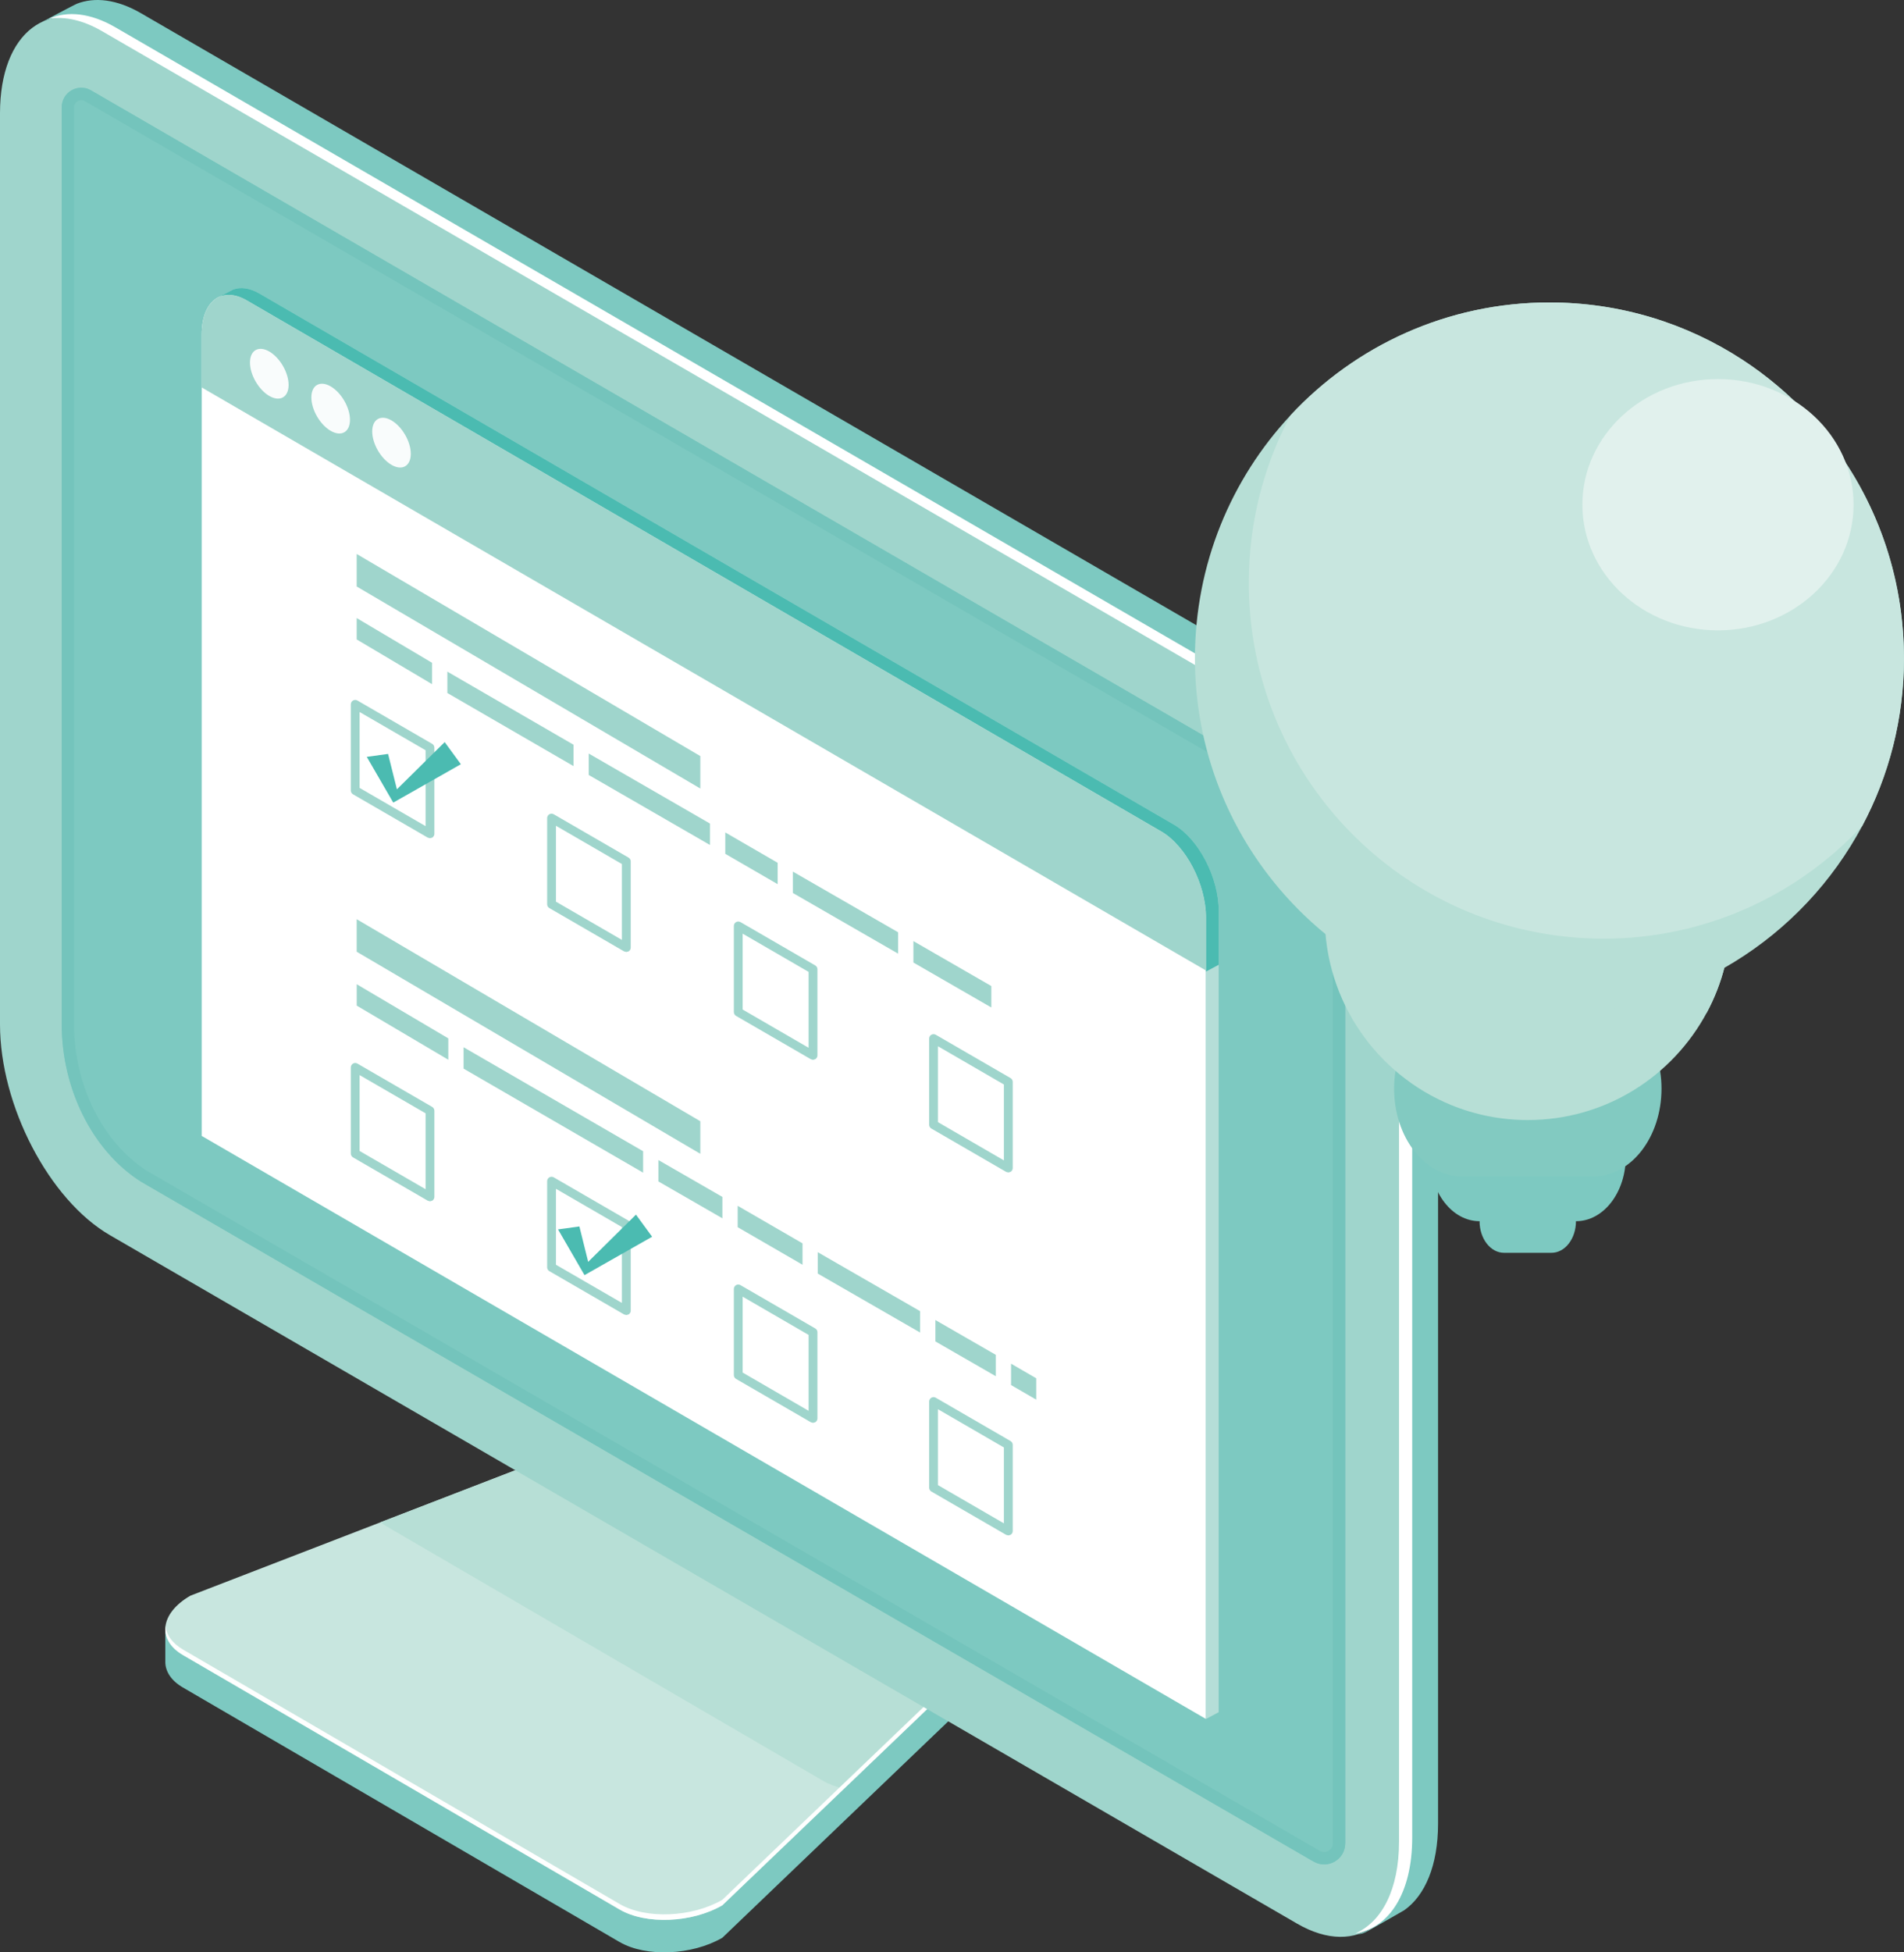 <svg width="160" height="164" viewBox="0 0 160 164" fill="none" xmlns="http://www.w3.org/2000/svg">
<rect x="0" y="0" width="160" height="164" fill="#333333" stroke="none"/>
<g id="_&#227;&#131;&#172;&#227;&#130;&#164;&#227;&#131;&#164;&#227;&#131;&#188;_1" clip-path="url(#clip0_23_477)">
<path id="Vector" fill-rule="evenodd" clip-rule="evenodd" d="M52.074 163.135L15.382 141.756C14.397 141.187 13.905 140.424 13.892 139.63V136.85C13.9 136.348 14.094 136.555 14.472 136.762C14.824 136.956 15.334 137.15 16.002 136.762L48.205 124.335C50.755 122.857 54.616 122.698 56.824 123.977L81.48 138.47C81.836 138.677 82.148 138.359 82.394 138.042C82.658 137.702 82.847 137.367 82.948 137.662C83.01 137.856 82.971 140.397 82.975 140.596C82.997 141.589 82.28 142.643 80.864 143.464L60.698 162.774C58.147 164.251 54.286 164.415 52.079 163.135H52.074Z" fill="#7DC9C1"/>
<path id="Vector_2" fill-rule="evenodd" clip-rule="evenodd" d="M52.074 160.405L15.382 139.03C13.175 137.751 13.447 135.514 16.002 134.036L48.205 121.608C50.755 120.13 54.616 119.971 56.823 121.251L81.48 135.743C83.692 137.023 83.415 139.259 80.864 140.737L60.697 160.047C58.147 161.525 54.286 161.688 52.079 160.405H52.074Z" fill="#C8E6DF"/>
<path id="Vector_3" fill-rule="evenodd" clip-rule="evenodd" d="M56.823 121.251C55.821 120.668 54.484 120.386 53.081 120.386C51.388 120.386 49.599 120.801 48.205 121.608C49.599 120.801 51.384 120.386 53.081 120.386C54.484 120.386 55.825 120.668 56.823 121.251Z" fill="#DBEFEC"/>
<path id="Vector_4" fill-rule="evenodd" clip-rule="evenodd" d="M70.93 150.249C70.284 150.108 69.681 149.891 69.176 149.596L32.488 128.217C32.299 128.106 32.136 127.992 31.982 127.868L48.205 121.608C49.599 120.801 51.384 120.386 53.081 120.386C54.484 120.386 55.825 120.668 56.823 121.251L81.48 135.743C82.482 136.325 82.975 137.102 82.975 137.914C82.975 138.831 82.346 139.797 81.124 140.578C81.04 140.631 80.952 140.684 80.864 140.737L70.93 150.249Z" fill="#B7DFD6"/>
<path id="Vector_5" fill-rule="evenodd" clip-rule="evenodd" d="M80.864 140.274L60.698 159.584C58.147 161.062 54.286 161.221 52.079 159.941L15.387 138.567C14.472 138.033 13.988 137.34 13.914 136.604C13.799 137.508 14.283 138.39 15.387 139.03L52.079 160.405C54.286 161.688 58.147 161.525 60.698 160.047L80.864 140.737C82.359 139.873 83.063 138.748 82.957 137.711C82.843 138.611 82.139 139.537 80.864 140.274Z" fill="white"/>
<path id="Vector_6" fill-rule="evenodd" clip-rule="evenodd" d="M108.994 161.582L9.235 103.754C4.134 100.798 0 92.875 0 86.05V9.511C0 2.687 4.134 -0.446 9.235 2.506L108.994 60.334C114.095 63.29 118.229 71.213 118.229 78.038V154.581C118.229 161.401 114.091 164.538 108.994 161.582Z" fill="#9FD5CC"/>
<path id="Vector_7" fill-rule="evenodd" clip-rule="evenodd" d="M110.182 156.258L11.829 99.25C7.726 96.634 5.189 91.406 5.189 86.054V9.009C5.189 7.743 6.565 6.953 7.652 7.593C7.779 7.668 7.88 7.725 7.942 7.76L106.4 64.839C111.29 67.666 113.044 72.687 113.044 78.034V154.837C113.044 156.196 111.58 157.047 110.402 156.377C110.309 156.324 110.234 156.28 110.186 156.253L110.182 156.258Z" fill="#7DC9C1"/>
<path id="Vector_8" fill-rule="evenodd" clip-rule="evenodd" d="M112.007 154.841C112.007 155.291 111.624 155.574 111.272 155.574C111.149 155.574 111.026 155.539 110.912 155.477L12.348 98.35C8.641 95.985 6.222 91.15 6.222 86.055V9.009C6.222 8.638 6.535 8.409 6.825 8.409C6.93 8.409 7.027 8.435 7.128 8.493L105.881 65.743C110.942 68.672 112.007 74.046 112.007 78.038V154.841ZM106.4 64.839L7.942 7.76C7.88 7.725 7.779 7.668 7.652 7.593C6.561 6.953 5.189 7.738 5.189 9.009V86.055C5.189 91.406 7.726 96.634 11.829 99.25L110.186 156.258C110.234 156.284 110.309 156.328 110.402 156.381C111.58 157.052 113.044 156.2 113.044 154.841V78.038C113.044 72.687 111.29 67.666 106.4 64.843V64.839Z" fill="#74C4BC"/>
<path id="Vector_9" fill-rule="evenodd" clip-rule="evenodd" d="M111.611 58.94L11.851 1.112C9.833 -0.057 7.968 -0.274 6.447 0.318C6.253 0.393 3.681 1.765 3.5 1.866L3.487 1.875C5.066 1.103 7.058 1.248 9.235 2.51L108.994 60.339C114.095 63.294 118.229 71.218 118.229 78.043V154.585C118.229 158.843 116.62 161.662 114.166 162.465C114.364 162.474 114.614 162.394 114.975 162.187C115.094 162.121 117.886 160.537 118 160.462C119.755 159.227 120.845 156.694 120.845 153.187V76.644C120.845 69.824 116.712 61.896 111.611 58.94Z" fill="#7DC9C1"/>
<path id="Vector_10" fill-rule="evenodd" clip-rule="evenodd" d="M109.438 60.114L9.679 2.285C7.586 1.076 5.664 0.9 4.116 1.57C5.435 1.359 6.957 1.681 8.571 2.616L108.33 60.444C113.431 63.4 117.565 71.328 117.565 78.148V154.691C117.565 158.715 116.118 161.441 113.893 162.407C116.743 161.953 118.673 159.019 118.673 154.356V77.813C118.673 70.988 114.535 63.065 109.438 60.109V60.114Z" fill="white"/>
<path id="Vector_11" fill-rule="evenodd" clip-rule="evenodd" d="M16.948 95.416V28.081C16.948 25.292 18.636 24.013 20.721 25.222L97.57 69.833C99.654 71.037 101.343 74.275 101.343 77.063V144.395L16.948 95.416Z" fill="white"/>
<path id="Vector_12" fill-rule="evenodd" clip-rule="evenodd" d="M102.411 143.825V76.494C102.411 73.706 100.723 70.468 98.638 69.263L21.789 24.652C20.967 24.176 20.202 24.088 19.582 24.326C19.503 24.357 18.452 24.917 18.377 24.961C19.019 24.652 19.832 24.71 20.721 25.222L97.57 69.832C99.654 71.037 101.343 74.275 101.343 77.063V144.394L102.411 143.825Z" fill="#B5DED8"/>
<path id="Vector_13" fill-rule="evenodd" clip-rule="evenodd" d="M102.411 81.043V76.494C102.411 73.706 100.723 70.468 98.638 69.263L21.789 24.652C20.967 24.176 20.202 24.088 19.582 24.326C19.503 24.357 18.452 24.917 18.377 24.961C19.019 24.652 19.832 24.71 20.721 25.222L97.57 69.833C99.654 71.037 101.343 74.275 101.343 77.063V81.612L102.411 81.043Z" fill="#4BBBB1"/>
<path id="Vector_14" fill-rule="evenodd" clip-rule="evenodd" d="M97.57 69.832L20.721 25.222C18.636 24.013 16.948 25.297 16.948 28.08V32.545L101.343 81.523V77.059C101.343 74.271 99.654 71.032 97.57 69.828V69.832Z" fill="#9FD5CC"/>
<path id="Vector_15" fill-rule="evenodd" clip-rule="evenodd" d="M34.52 38.121C34.52 39.154 33.794 39.568 32.901 39.048C32.004 38.527 31.279 37.274 31.279 36.242C31.279 35.21 32.004 34.795 32.901 35.316C33.794 35.836 34.52 37.089 34.52 38.121Z" fill="#F9FCFC"/>
<path id="Vector_16" fill-rule="evenodd" clip-rule="evenodd" d="M29.41 35.263C29.41 36.295 28.684 36.71 27.787 36.189C26.89 35.669 26.165 34.416 26.165 33.383C26.165 32.351 26.89 31.936 27.787 32.457C28.68 32.977 29.41 34.23 29.41 35.263Z" fill="#F9FCFC"/>
<path id="Vector_17" fill-rule="evenodd" clip-rule="evenodd" d="M24.252 32.333C24.252 33.366 23.526 33.78 22.629 33.26C21.736 32.739 21.006 31.486 21.006 30.454C21.006 29.422 21.732 29.007 22.629 29.527C23.526 30.048 24.252 31.301 24.252 32.333Z" fill="#F9FCFC"/>
<path id="Vector_18" fill-rule="evenodd" clip-rule="evenodd" d="M36.309 55.675L29.973 51.917V53.712L36.309 57.471V55.671V55.675ZM48.196 62.558L37.593 56.417V58.212L48.196 64.353V62.553V62.558ZM58.851 63.506V66.237L29.973 49.265V46.534L58.851 63.511V63.506ZM59.664 69.18L49.475 63.299V65.099L59.664 70.98V69.184V69.18ZM65.35 72.475L60.948 69.925V71.721L65.35 74.271V72.475ZM76.757 80.853L83.305 84.629V82.829L76.757 79.053V80.849V80.853ZM75.473 78.312L66.63 73.216V75.012L75.473 80.107V78.307V78.312Z" fill="#9FD5CC"/>
<path id="Vector_19" fill-rule="evenodd" clip-rule="evenodd" d="M58.851 94.185L29.973 77.213V79.944L58.851 96.92V94.189V94.185ZM37.673 87.224V89.019L29.977 84.471V82.675L37.673 87.224ZM38.957 89.765V87.969L54.044 96.704V98.504L38.957 89.765ZM68.718 106.979L77.32 111.933V110.138L68.718 105.183V106.979ZM55.328 99.241L60.706 102.338V100.542L55.328 97.445V99.241ZM61.99 103.084L67.439 106.238V104.442L61.99 101.288V103.088V103.084ZM78.604 112.679L83.683 115.604V113.808L78.604 110.883V112.683V112.679ZM84.963 116.345L87.078 117.571V115.776L84.963 114.549V116.345Z" fill="#9FD5CC"/>
<path id="Vector_20" fill-rule="evenodd" clip-rule="evenodd" d="M30.219 96.682L35.764 99.894V93.519L30.219 90.307V96.682ZM36.133 100.909L35.949 100.86L29.665 97.22C29.551 97.154 29.48 97.031 29.48 96.898V89.663C29.48 89.531 29.551 89.407 29.665 89.341C29.779 89.275 29.92 89.275 30.034 89.341L36.318 92.981C36.432 93.047 36.503 93.171 36.503 93.303V100.538C36.503 100.67 36.432 100.794 36.318 100.86L36.133 100.909Z" fill="#9FD5CC"/>
<path id="Vector_21" fill-rule="evenodd" clip-rule="evenodd" d="M46.718 106.238L52.259 109.445V103.07L46.718 99.859V106.233V106.238ZM52.633 110.464L52.448 110.416L46.164 106.776C46.05 106.71 45.979 106.586 45.979 106.454V99.219C45.979 99.087 46.05 98.963 46.164 98.897C46.278 98.831 46.419 98.831 46.533 98.897L52.817 102.536C52.932 102.603 53.002 102.726 53.002 102.858V110.094C53.002 110.226 52.932 110.35 52.817 110.416L52.633 110.464Z" fill="#9FD5CC"/>
<path id="Vector_22" fill-rule="evenodd" clip-rule="evenodd" d="M62.408 115.295L67.949 118.507V112.132L62.408 108.92V115.295ZM68.323 119.521L68.138 119.468L61.854 115.829C61.74 115.763 61.669 115.639 61.669 115.507V108.272C61.669 108.139 61.74 108.016 61.854 107.95C61.968 107.883 62.109 107.883 62.224 107.95L68.507 111.589C68.622 111.655 68.692 111.779 68.692 111.911V119.146C68.692 119.279 68.622 119.402 68.503 119.468L68.318 119.521H68.323Z" fill="#9FD5CC"/>
<path id="Vector_23" fill-rule="evenodd" clip-rule="evenodd" d="M30.219 66.184L35.764 69.396V63.021L30.219 59.809V66.184ZM36.133 70.41L35.949 70.362L29.665 66.722C29.551 66.656 29.48 66.533 29.48 66.4V59.165C29.48 59.033 29.551 58.909 29.665 58.843C29.779 58.777 29.92 58.777 30.034 58.843L36.318 62.483C36.432 62.549 36.503 62.672 36.503 62.805V70.04C36.503 70.172 36.432 70.296 36.318 70.362L36.133 70.41Z" fill="#9FD5CC"/>
<path id="Vector_24" fill-rule="evenodd" clip-rule="evenodd" d="M46.718 75.74L52.259 78.951V72.577L46.718 69.365V75.74ZM52.633 79.966L52.448 79.918L46.164 76.278C46.05 76.212 45.979 76.088 45.979 75.956V68.721C45.979 68.588 46.05 68.465 46.164 68.399C46.278 68.333 46.419 68.333 46.533 68.399L52.817 72.038C52.932 72.105 53.002 72.228 53.002 72.361V79.596C53.002 79.728 52.932 79.852 52.817 79.918L52.633 79.966Z" fill="#9FD5CC"/>
<path id="Vector_25" fill-rule="evenodd" clip-rule="evenodd" d="M62.408 84.801L67.949 88.013V81.638L62.408 78.427V84.801ZM68.323 89.028L68.138 88.975L61.854 85.335C61.74 85.269 61.669 85.145 61.669 85.013V77.778C61.669 77.646 61.74 77.522 61.854 77.456C61.968 77.39 62.109 77.39 62.224 77.456L68.507 81.096C68.622 81.162 68.692 81.285 68.692 81.418V88.653C68.692 88.785 68.622 88.909 68.503 88.975L68.318 89.028H68.323Z" fill="#9FD5CC"/>
<path id="Vector_26" fill-rule="evenodd" clip-rule="evenodd" d="M78.819 124.749L84.36 127.961V121.586L78.819 118.374V124.749ZM84.734 128.976L84.549 128.927L78.265 125.288C78.151 125.221 78.081 125.098 78.081 124.965V117.73C78.081 117.598 78.151 117.474 78.265 117.408C78.38 117.342 78.52 117.342 78.635 117.408L84.919 121.048C85.033 121.114 85.103 121.238 85.103 121.37V128.605C85.103 128.737 85.033 128.861 84.919 128.927L84.734 128.976Z" fill="#9FD5CC"/>
<path id="Vector_27" fill-rule="evenodd" clip-rule="evenodd" d="M78.819 94.26L84.36 97.472V91.097L78.819 87.885V94.26ZM84.734 98.487L84.549 98.438L78.265 94.798C78.151 94.732 78.081 94.609 78.081 94.476V87.241C78.081 87.109 78.151 86.985 78.265 86.919C78.38 86.853 78.52 86.853 78.635 86.919L84.919 90.559C85.033 90.625 85.103 90.748 85.103 90.881V98.116C85.103 98.248 85.033 98.372 84.919 98.438L84.734 98.487Z" fill="#9FD5CC"/>
<path id="Vector_28" fill-rule="evenodd" clip-rule="evenodd" d="M46.894 103.269L49.119 107.111L54.801 103.886L53.442 102.029L49.427 105.995L48.688 103.022L46.894 103.269Z" fill="#4BBBB1"/>
<path id="Vector_29" fill-rule="evenodd" clip-rule="evenodd" d="M30.822 63.577L33.047 67.419L38.728 64.195L37.369 62.337L33.354 66.303L32.611 63.33L30.822 63.577Z" fill="#4BBBB1"/>
<path id="Vector_30" fill-rule="evenodd" clip-rule="evenodd" d="M132.446 91.772H124.333C122.024 91.772 120.155 94.194 120.155 97.176C120.155 100.159 122.028 102.581 124.333 102.581C124.333 104.05 125.256 105.236 126.386 105.236H130.379C131.514 105.236 132.433 104.05 132.433 102.581H132.441C134.75 102.581 136.619 100.163 136.619 97.176C136.619 94.19 134.75 91.772 132.441 91.772H132.446Z" fill="#7DC9C1"/>
<path id="Vector_31" fill-rule="evenodd" clip-rule="evenodd" d="M139.622 91.445C139.622 95.517 137.068 98.813 133.919 98.813H122.851C119.702 98.813 117.152 95.513 117.152 91.445C117.152 87.378 119.702 84.078 122.851 84.078H133.919C137.068 84.078 139.622 87.378 139.622 91.445Z" fill="#82CAC1"/>
<path id="Vector_32" fill-rule="evenodd" clip-rule="evenodd" d="M145.453 76.966C145.453 79.882 144.728 82.626 143.444 85.026C140.568 90.417 134.908 94.084 128.387 94.084C126.1 94.084 123.919 93.633 121.923 92.813C115.705 90.259 111.321 84.126 111.321 76.971C111.321 72.449 113.066 68.337 115.925 65.28C119.034 61.94 123.466 59.858 128.387 59.858C131.817 59.858 135.005 60.868 137.683 62.615C142.362 65.668 145.453 70.953 145.453 76.971V76.966Z" fill="#B7DFD6"/>
<path id="Vector_33" fill-rule="evenodd" clip-rule="evenodd" d="M145.453 76.966C145.453 79.882 144.728 82.626 143.444 85.026C140.33 88.366 135.902 90.457 130.981 90.457C128.695 90.457 126.509 90.003 124.517 89.182C118.299 86.628 113.919 80.496 113.919 73.335C113.919 70.419 114.645 67.68 115.929 65.275C119.038 61.936 123.471 59.853 128.391 59.853C131.821 59.853 135.009 60.864 137.687 62.611C142.366 65.663 145.458 70.949 145.458 76.966H145.453Z" fill="#B7DFD6"/>
<path id="Vector_34" fill-rule="evenodd" clip-rule="evenodd" d="M139.622 72.59C139.622 75.93 136.698 78.634 133.097 78.634C129.495 78.634 126.571 75.93 126.571 72.59C126.571 69.25 129.491 66.55 133.097 66.55C136.702 66.55 139.622 69.255 139.622 72.59Z" fill="#EC9F27"/>
<path id="Vector_35" fill-rule="evenodd" clip-rule="evenodd" d="M160 55.296C160 60.383 158.729 65.174 156.495 69.369C151.482 78.78 141.588 85.185 130.203 85.185C126.21 85.185 122.402 84.396 118.919 82.962C108.062 78.502 100.415 67.799 100.415 55.296C100.415 47.399 103.462 40.221 108.449 34.883C113.876 29.051 121.615 25.407 130.203 25.407C136.188 25.407 141.764 27.176 146.43 30.224C154.596 35.554 159.996 44.788 159.996 55.296H160Z" fill="#B7DFD6"/>
<path id="Vector_36" fill-rule="evenodd" clip-rule="evenodd" d="M159.996 55.296C159.996 60.378 158.729 65.174 156.495 69.369C151.06 75.202 143.325 78.85 134.732 78.85C134.328 78.85 133.923 78.837 133.519 78.819C129.961 78.678 126.571 77.906 123.449 76.627C112.591 72.166 104.94 61.459 104.94 48.957C104.94 43.865 106.206 39.079 108.449 34.883C113.88 29.051 121.615 25.407 130.203 25.407C136.188 25.407 141.76 27.176 146.43 30.224C149.156 32.007 151.575 34.221 153.589 36.78C157.603 41.867 159.996 48.299 159.996 55.296Z" fill="#C8E6DF"/>
<path id="Vector_37" fill-rule="evenodd" clip-rule="evenodd" d="M155.761 42.396C155.761 48.228 150.656 52.949 144.367 52.949C138.075 52.949 132.974 48.224 132.974 42.396C132.974 36.568 138.075 31.843 144.367 31.843C150.66 31.843 155.761 36.568 155.761 42.396Z" fill="#E1F1ED"/>
</g>
<defs>
<clipPath id="clip0_23_477">
<rect width="160" height="164" fill="white"/>
</clipPath>
</defs>
</svg>
